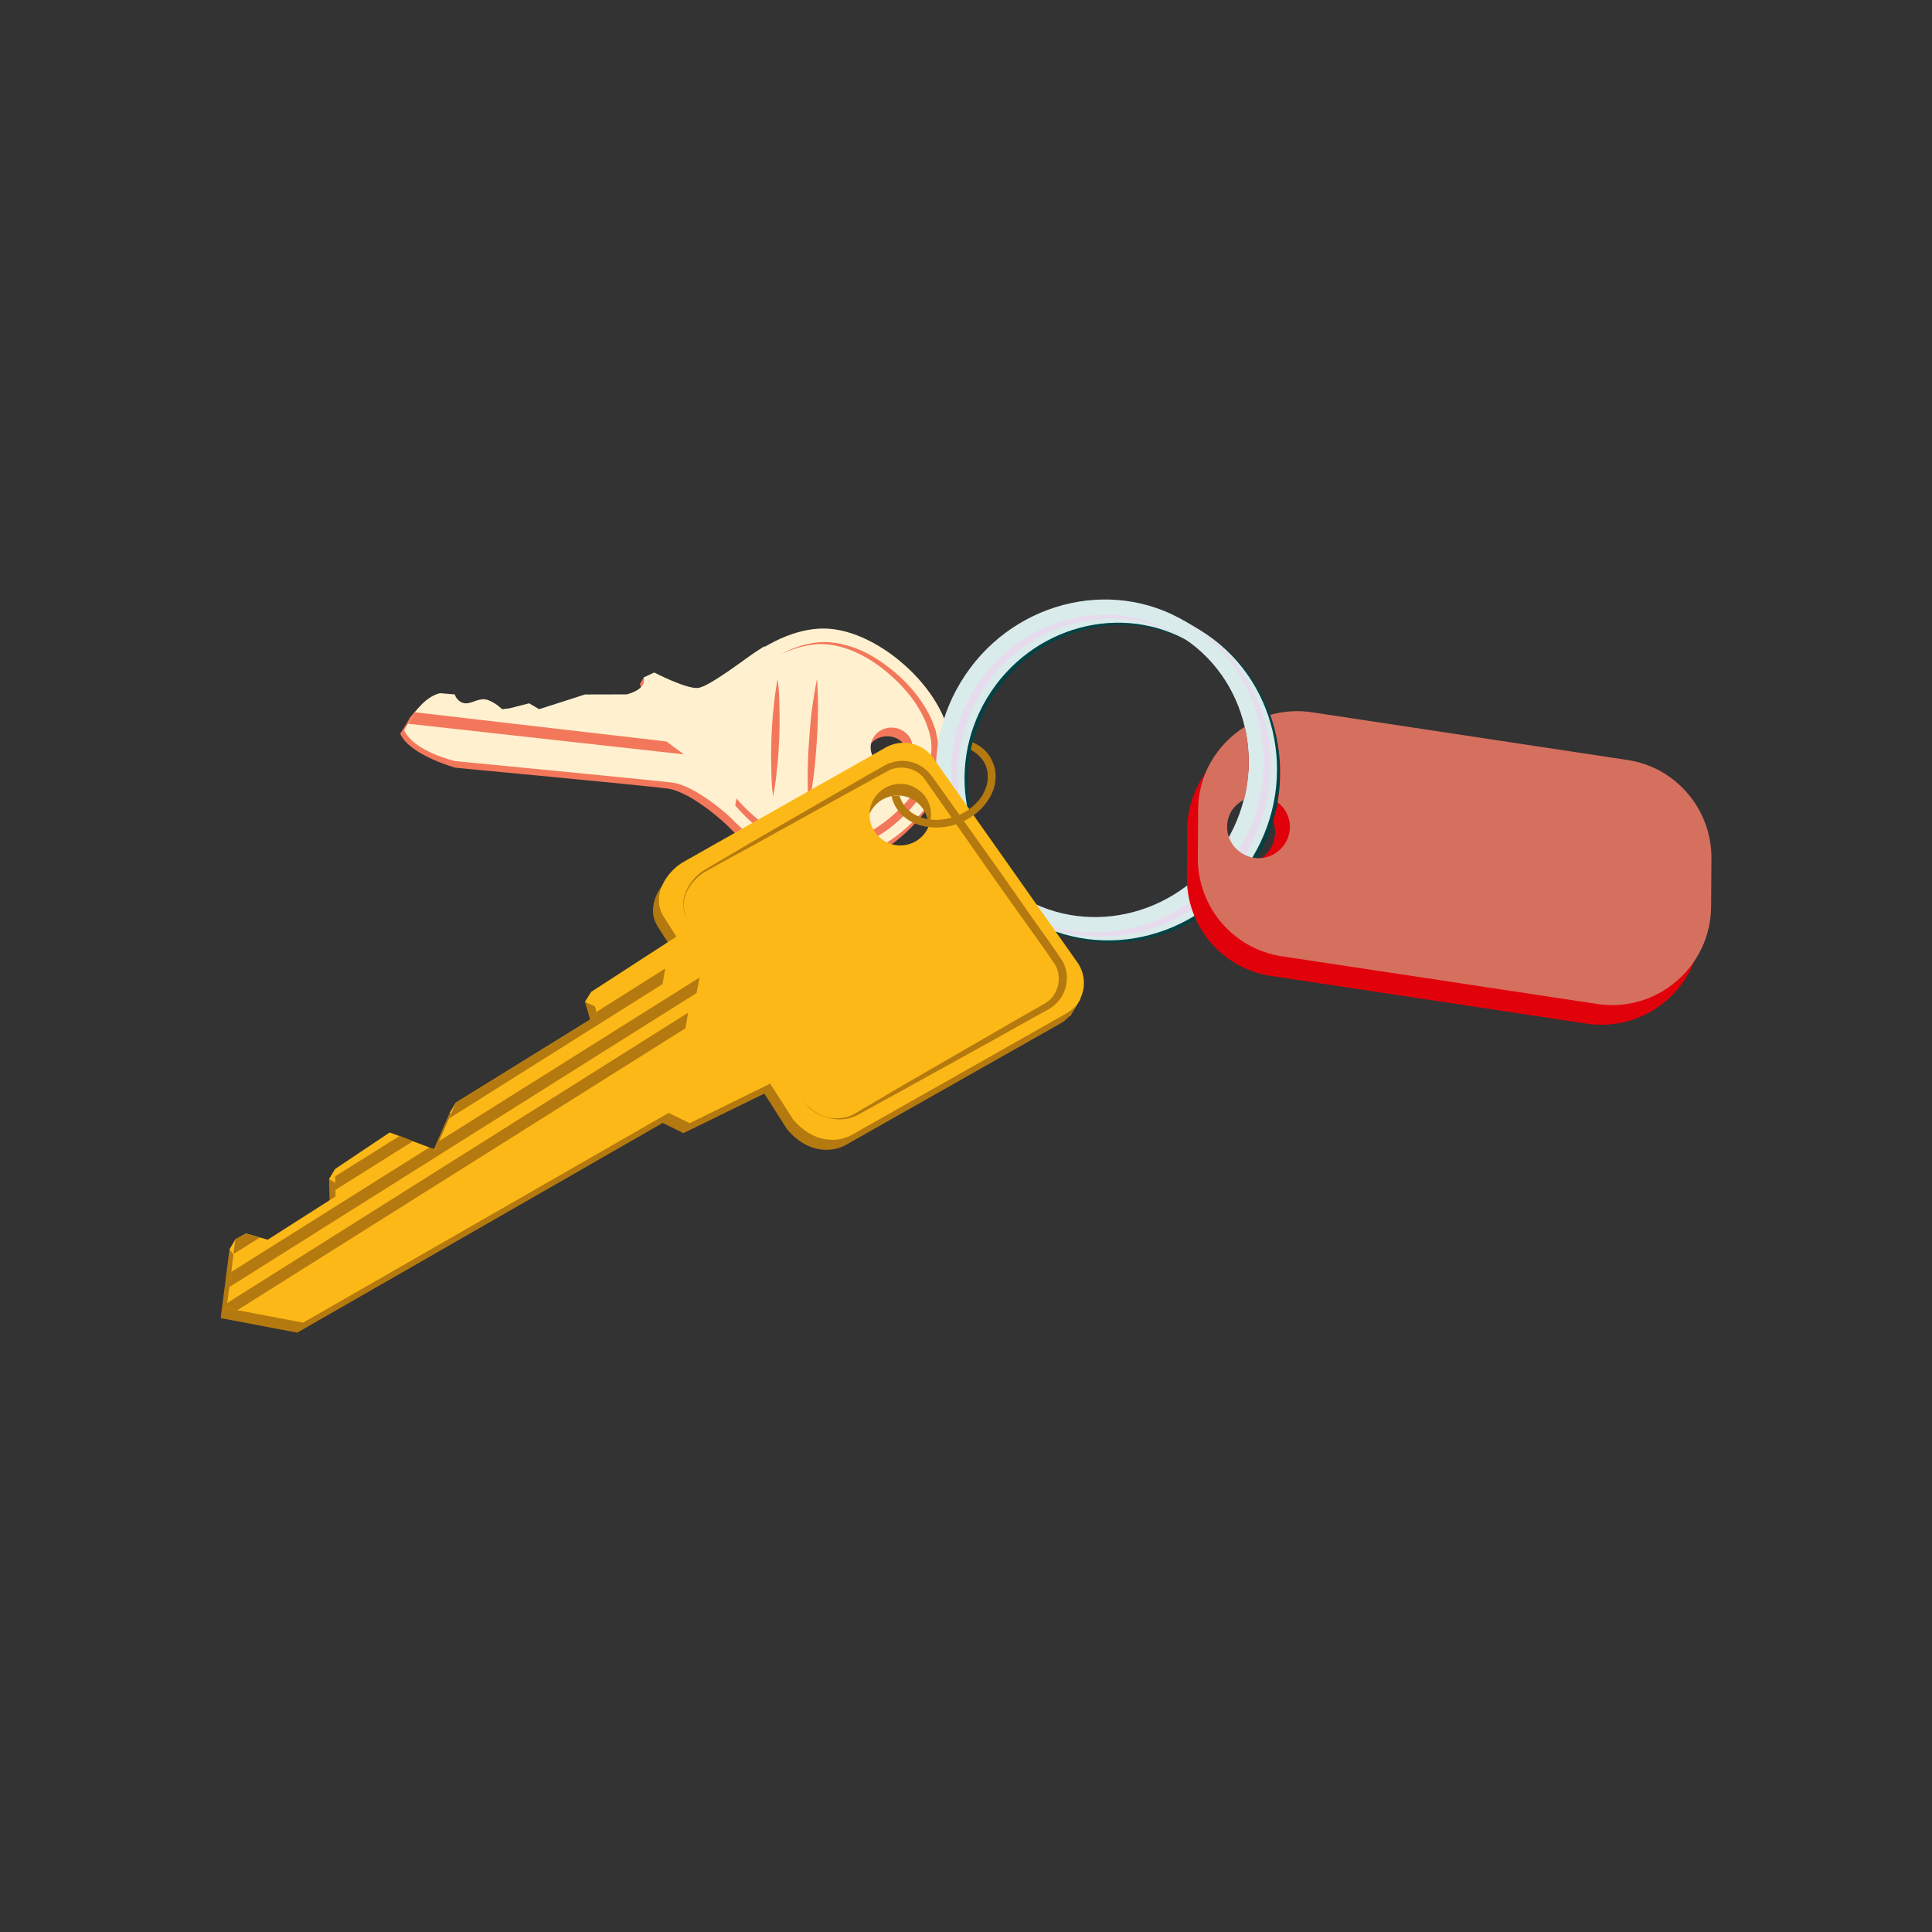 <?xml version="1.0" encoding="utf-8"?>
<!-- Generator: Adobe Illustrator 24.2.0, SVG Export Plug-In . SVG Version: 6.00 Build 0)  -->
<svg version="1.1" id="Layer_1" xmlns="http://www.w3.org/2000/svg" xmlns:xlink="http://www.w3.org/1999/xlink" x="0px" y="0px"
	 viewBox="0 0 60 60" style="enable-background:new 0 0 60 60;" xml:space="preserve">
<rect x="0" y="0" width="60" height="60" fill="#333333" stroke="none"/>
<style type="text/css">
	.st0{fill-rule:evenodd;clip-rule:evenodd;fill:#FCE4DD;}
	.st1{fill-rule:evenodd;clip-rule:evenodd;fill:#F3785B;}
	.st2{fill-rule:evenodd;clip-rule:evenodd;fill:#FFF1D0;}
	.st3{fill-rule:evenodd;clip-rule:evenodd;fill:#FCB816;}
	.st4{fill-rule:evenodd;clip-rule:evenodd;fill:#004346;}
	.st5{fill-rule:evenodd;clip-rule:evenodd;fill:#D9EBEB;}
	.st6{fill-rule:evenodd;clip-rule:evenodd;fill:#E6DCED;}
	.st7{fill-rule:evenodd;clip-rule:evenodd;fill:#B4790F;}
	.st8{fill-rule:evenodd;clip-rule:evenodd;fill:#E1010B;}
	.st9{fill-rule:evenodd;clip-rule:evenodd;fill:#D5705F;}
</style>
<g>
	<g id="_x30_2.-Empty-States-_x2F_-Property-Explorer">
		<g id="Illustration">
			
				<g id="KEYS" transform="translate(206.807, 212.995) rotate(11) translate(-206.807, -212.995) translate(88.307, 50.995)">
				<g id="Group-97" transform="translate(0, 0.054)">
					<path id="Fill-15" class="st0" d="M-98.3,7.99c0.1-0.06,0.21-0.13,0.32-0.18C-98,7.82-98.07,7.86-98.3,7.99"/>
					<path id="Fill-17" class="st1" d="M-97.51,7.89c0.31-0.24,0.65-0.45,1.03-0.56c0.38-0.11,0.79-0.12,1.18-0.05
						c0.39,0.07,0.77,0.21,1.12,0.39c0.35,0.18,0.69,0.4,0.99,0.66c0.3,0.26,0.57,0.57,0.77,0.92c0.06,0.09,0.09,0.18,0.13,0.28
						c0.05,0.09,0.06,0.2,0.09,0.3c0.05,0.2,0.05,0.41,0.04,0.62c-0.04,0.41-0.18,0.8-0.36,1.15c-0.18,0.36-0.42,0.69-0.68,0.99
						c-0.27,0.29-0.58,0.56-0.92,0.77c-0.34,0.21-0.72,0.38-1.13,0.42c-0.41,0.05-0.82-0.02-1.2-0.13c-0.39-0.11-0.75-0.29-1.08-0.5
						c-0.34-0.21-0.65-0.46-0.92-0.75c-0.27-0.29-0.5-0.63-0.64-1c-0.06-0.19-0.11-0.39-0.11-0.59c0-0.2,0.03-0.4,0.07-0.59
						c0.1-0.38,0.27-0.74,0.49-1.07c-0.19,0.34-0.35,0.7-0.43,1.08c-0.04,0.19-0.06,0.38-0.05,0.57c0.01,0.19,0.06,0.38,0.13,0.55
						c0.14,0.35,0.37,0.67,0.64,0.94c0.27,0.27,0.58,0.5,0.91,0.7c0.16,0.1,0.34,0.18,0.51,0.26l0.26,0.11l0.27,0.09
						c0.36,0.1,0.75,0.16,1.11,0.11c0.37-0.05,0.72-0.2,1.04-0.4c0.32-0.2,0.61-0.46,0.87-0.74c0.26-0.28,0.48-0.59,0.66-0.93
						c0.18-0.34,0.31-0.7,0.35-1.07c0.02-0.19,0.01-0.37-0.03-0.55c-0.02-0.09-0.04-0.18-0.08-0.26c-0.04-0.09-0.07-0.17-0.12-0.25
						c-0.18-0.33-0.43-0.62-0.71-0.88c-0.28-0.26-0.6-0.48-0.94-0.66c-0.34-0.18-0.7-0.33-1.08-0.41c-0.37-0.08-0.77-0.1-1.14-0.01
						C-96.84,7.48-97.19,7.66-97.51,7.89"/>
					<path id="Fill-19" class="st1" d="M-93.52,10.72c-0.35,0.06-0.68-0.16-0.74-0.5c-0.06-0.33,0.18-0.65,0.54-0.71
						c0.35-0.06,0.68,0.16,0.74,0.5C-92.93,10.34-93.17,10.66-93.52,10.72 M-91.8,9.83c-0.28-1.64-2.8-3.27-4.53-2.98
						c-0.59,0.1-1.2,0.44-1.73,0.91l-0.01,0.01c-0.02,0.01-0.07,0.06-0.23,0.22c-0.02,0.01-0.03,0.03-0.05,0.05
						c-0.3,0.31-1.18,1.27-1.5,1.37c-0.34,0.1-1.43-0.23-1.43-0.23l-0.3,0.21c0.19,0.33-0.42,0.6-0.42,0.6l-1.27,0.24l-1.32,0.71
						l-0.34-0.13l-0.58,0.26l-0.22,0.07c0,0-0.3-0.21-0.56-0.21c-0.26,0-0.44,0.25-0.66,0.23c-0.22-0.02-0.3-0.21-0.3-0.21
						l-0.47,0.05c-0.34,0.15-0.55,0.52-0.64,0.71c-0.03,0.07-0.05,0.11-0.05,0.11l-0.19,0.5c0.41,0.6,1.89,0.71,1.89,0.71
						s5.78-0.57,6.57-0.62c0.79-0.05,2.07,0.78,2.07,0.78c0.91,0.65,2.06,1.04,2.98,0.89C-93.37,13.8-91.52,11.47-91.8,9.83"/>
					<path id="Fill-21" class="st1" d="M-108.36,11.72c-0.07,0.14-0.1,0.22-0.1,0.22c0.05-0.14,0.08-0.22,0.08-0.22L-108.36,11.72z"
						/>
					<polygon id="Fill-23" class="st1" points="-101.52,9.19 -101.59,9.39 -101.17,9.7 					"/>
					<path id="Fill-25" class="st2" d="M-94.18,9.94c-0.06-0.33,0.18-0.66,0.53-0.72c0.35-0.06,0.69,0.15,0.75,0.49
						c0.06,0.33-0.18,0.66-0.53,0.72C-93.79,10.5-94.12,10.28-94.18,9.94 M-91.73,9.53c-0.3-1.64-2.84-3.24-4.56-2.93
						c-1.73,0.31-3.55,2.64-3.26,4.27c0.3,1.64,2.84,3.26,4.57,2.95C-93.25,13.5-91.43,11.16-91.73,9.53"/>
					<path id="Fill-27" class="st1" d="M-97.46,7.64c0.3-0.25,0.64-0.45,1.02-0.57c0.38-0.12,0.79-0.12,1.18-0.06
						c0.39,0.06,0.77,0.2,1.13,0.38c0.36,0.17,0.69,0.39,1,0.65c0.3,0.26,0.58,0.56,0.78,0.92c0.06,0.08,0.09,0.18,0.13,0.28
						c0.05,0.09,0.07,0.19,0.09,0.29c0.05,0.2,0.06,0.41,0.04,0.61c-0.03,0.41-0.17,0.8-0.35,1.16c-0.18,0.36-0.41,0.69-0.67,0.99
						c-0.27,0.3-0.57,0.56-0.91,0.78c-0.34,0.21-0.72,0.38-1.13,0.43c-0.41,0.05-0.82-0.01-1.2-0.12c-0.39-0.11-0.75-0.28-1.09-0.49
						c-0.34-0.21-0.65-0.45-0.93-0.74c-0.27-0.29-0.51-0.62-0.65-1c-0.07-0.19-0.11-0.39-0.12-0.59c0-0.2,0.02-0.4,0.07-0.59
						c0.09-0.38,0.27-0.74,0.48-1.07c-0.19,0.34-0.34,0.7-0.42,1.08c-0.04,0.19-0.05,0.38-0.04,0.57c0.01,0.19,0.06,0.37,0.13,0.55
						c0.14,0.35,0.38,0.66,0.65,0.93c0.27,0.27,0.59,0.5,0.92,0.69c0.16,0.1,0.34,0.18,0.51,0.26l0.27,0.11l0.27,0.09
						c0.37,0.1,0.75,0.15,1.12,0.1c0.37-0.05,0.72-0.21,1.03-0.41c0.32-0.21,0.6-0.46,0.86-0.75c0.25-0.29,0.47-0.6,0.65-0.94
						c0.17-0.34,0.3-0.7,0.34-1.07c0.02-0.19,0.01-0.37-0.03-0.55c-0.03-0.09-0.04-0.18-0.08-0.26c-0.04-0.09-0.07-0.17-0.12-0.25
						c-0.18-0.33-0.43-0.62-0.72-0.88c-0.29-0.25-0.61-0.47-0.95-0.65c-0.34-0.18-0.7-0.32-1.08-0.4c-0.38-0.08-0.77-0.09-1.14,0
						C-96.79,7.22-97.14,7.41-97.46,7.64"/>
					<path id="Fill-29" class="st2" d="M-97.96,12.96c0,0-1.29-0.82-2.08-0.76c-0.79,0.06-6.72,0.63-6.72,0.63s-1.32-0.04-1.74-0.64
						l0.18-0.51c0,0,0.23-0.62,0.69-0.83l0.46-0.05c0,0,0.09,0.19,0.31,0.21c0.22,0.02,0.4-0.23,0.66-0.24c0.26,0,0.56,0.2,0.56,0.2
						l0.22-0.07l0.57-0.27l0.34,0.12l1.31-0.72l1.27-0.25c0,0,0.61-0.27,0.41-0.61l0.3-0.22c0,0,1.09,0.32,1.43,0.21
						s1.3-1.21,1.54-1.44l0.24-0.23L-97.96,12.96z"/>
					<polygon id="Fill-31" class="st1" points="-108.42,11.97 -99.83,11.27 -100.44,10.98 -108.28,11.58 					"/>
					<path id="Fill-33" class="st1" d="M-96.22,8.18c0.09,0.32,0.16,0.64,0.22,0.97c0.06,0.32,0.11,0.65,0.15,0.98
						c0.04,0.33,0.08,0.65,0.1,0.98c0.02,0.33,0.04,0.66,0.03,0.99c-0.09-0.32-0.16-0.64-0.22-0.97c-0.06-0.32-0.11-0.65-0.15-0.98
						c-0.04-0.33-0.08-0.65-0.1-0.98C-96.21,8.84-96.22,8.51-96.22,8.18"/>
					<path id="Fill-35" class="st1" d="M-97.42,8.41c0.1,0.29,0.17,0.59,0.23,0.89c0.07,0.3,0.12,0.6,0.17,0.9
						c0.04,0.3,0.09,0.6,0.11,0.91c0.03,0.3,0.05,0.61,0.05,0.92c-0.1-0.29-0.17-0.59-0.23-0.89c-0.07-0.3-0.12-0.6-0.17-0.9
						c-0.04-0.3-0.09-0.6-0.11-0.91C-97.4,9.03-97.42,8.72-97.42,8.41"/>
					<polygon id="Fill-37" class="st3" points="-86.29,16.38 -86.51,16.97 -87.14,16.74 					"/>
					<path id="Fill-55" class="st4" d="M-84.89,4.91c-2.37-0.86-5.02,0.43-5.92,2.89c-0.9,2.46,0.3,5.16,2.67,6.02
						c2.37,0.86,5.02-0.43,5.92-2.89C-81.33,8.47-82.52,5.77-84.89,4.91 M-88.31,14.27c-2.61-0.95-3.94-3.93-2.95-6.63
						s3.92-4.13,6.53-3.17s3.94,3.93,2.95,6.63C-82.76,13.8-85.69,15.22-88.31,14.27"/>
					<path id="Fill-57" class="st5" d="M-85,4.87C-87.37,4-90.02,5.3-90.92,7.75c-0.9,2.46,0.3,5.16,2.67,6.02
						c2.37,0.86,5.02-0.43,5.92-2.89C-81.44,8.43-82.63,5.73-85,4.87 M-88.42,14.22c-2.61-0.95-3.94-3.93-2.95-6.63
						s3.92-4.13,6.53-3.17s3.94,3.93,2.95,6.63S-85.8,15.18-88.42,14.22"/>
					<path id="Fill-59" class="st6" d="M-85.23,4.78c-2.37-0.86-5.02,0.43-5.92,2.89c-0.9,2.46,0.3,5.16,2.67,6.02
						c2.37,0.86,5.02-0.43,5.92-2.89S-82.86,5.65-85.23,4.78 M-88.64,14.14c-2.61-0.95-3.94-3.93-2.95-6.63s3.92-4.13,6.53-3.17
						c2.61,0.95,3.94,3.93,2.95,6.63S-86.03,15.1-88.64,14.14"/>
					<path id="Fill-61" class="st5" d="M-85.45,4.7c-2.37-0.86-5.02,0.43-5.92,2.89c-0.9,2.46,0.3,5.16,2.67,6.02
						s5.02-0.43,5.92-2.89C-81.89,8.27-83.08,5.57-85.45,4.7 M-88.87,14.06c-2.61-0.95-3.94-3.93-2.95-6.63s3.92-4.13,6.53-3.17
						s3.94,3.93,2.95,6.63S-86.25,15.01-88.87,14.06"/>
					<path id="Fill-67_1_" class="st7" d="M-92.03,12.62c-0.23,0.47-0.81,0.67-1.28,0.43c-0.47-0.23-0.67-0.81-0.43-1.28
						c0.23-0.47,0.81-0.67,1.28-0.43C-91.99,11.58-91.8,12.15-92.03,12.62 M-86.69,15.65l-5.6-5.37c-0.43-0.45-1.14-0.46-1.59-0.04
						l-5.49,4.69c-0.45,0.43-0.72,1.21-0.25,1.73l5.16,5.43c0.74,0.6,1.51,0.49,1.96,0.06l5.77-4.93
						C-86.28,16.81-86.27,16.1-86.69,15.65"/>
					<polygon id="Fill-69_1_" class="st7" points="-98.58,16.7 -101.38,19.4 -101.04,20.06 -104.84,23.57 -105.19,25.13 
						-106.68,24.87 -108.13,26.32 -107.95,27.14 -109.76,28.87 -110.47,28.8 -110.75,29.05 -110.61,31.2 -108.19,31.19 
						-98.29,22.63 -97.6,22.82 -94.7,20.63 					"/>
					<polygon id="Fill-71" class="st3" points="-101.25,19.06 -101.38,19.4 -100.67,19.57 					"/>
					<polygon id="Fill-73" class="st3" points="-104.72,23.24 -104.84,23.57 -104.51,23.98 					"/>
					<polygon id="Fill-75_1_" class="st3" points="-108.01,25.98 -108.13,26.32 -107.68,26.48 					"/>
					<polygon id="Fill-77_1_" class="st3" points="-110.63,28.71 -110.75,29.05 -110.42,29.36 					"/>
					<path id="Fill-79" class="st3" d="M-92.02,12.25c-0.23,0.47-0.81,0.67-1.28,0.43c-0.47-0.23-0.67-0.81-0.43-1.28
						c0.23-0.47,0.81-0.67,1.28-0.43C-91.98,11.2-91.79,11.77-92.02,12.25 M-86.57,15.31l-5.6-5.37c-0.43-0.45-1.14-0.46-1.59-0.04
						l-5.49,4.69c-0.45,0.43-0.72,1.21-0.25,1.73l5.16,5.43c0.74,0.6,1.51,0.49,1.96,0.06l5.77-4.93
						C-86.16,16.47-86.14,15.76-86.57,15.31"/>
					<polygon id="Fill-81" class="st3" points="-94.58,20.29 -97.47,22.48 -98.17,22.29 -108.07,30.85 -110.15,30.86 -110.15,30.86 
						-110.49,30.86 -110.5,30.7 -110.5,30.7 -110.53,30.2 -110.56,29.73 -110.6,29.17 -110.63,28.71 -110.34,28.47 -109.89,28.51 
						-109.64,28.53 -107.83,26.81 -107.87,26.61 -107.96,26.2 -108.01,25.98 -106.56,24.54 -106.24,24.59 -105.8,24.67 
						-105.26,24.76 -105.06,24.8 -105,24.51 -105,24.51 -104.83,23.76 -104.72,23.24 -100.92,19.73 -100.97,19.64 -101.25,19.06 
						-98.45,16.36 					"/>
					<path id="Fill-83" class="st7" d="M-94.16,21.13c0.22,0.17,0.48,0.3,0.76,0.34c0.27,0.04,0.56-0.02,0.79-0.17
						c0.11-0.07,0.21-0.17,0.32-0.27l0.32-0.28l0.63-0.56l2.54-2.21c0.42-0.37,0.85-0.74,1.27-1.1c0.1-0.09,0.22-0.18,0.29-0.27
						c0.08-0.1,0.13-0.21,0.16-0.34c0.06-0.24,0.01-0.51-0.13-0.72c-0.02-0.03-0.04-0.05-0.06-0.07c-0.02-0.02-0.04-0.05-0.07-0.07
						l-0.15-0.15l-0.3-0.29l-0.61-0.58l-1.22-1.16l-2.42-2.34l-0.3-0.29c-0.09-0.09-0.2-0.15-0.32-0.19
						c-0.24-0.08-0.51-0.05-0.73,0.07c-0.06,0.03-0.11,0.07-0.15,0.11l-0.16,0.13l-0.32,0.27l-0.65,0.54l-2.58,2.16
						c-0.43,0.36-0.87,0.71-1.29,1.08c-0.19,0.19-0.34,0.44-0.4,0.71c-0.03,0.13-0.03,0.28,0,0.41c0.03,0.14,0.1,0.26,0.19,0.37
						c-0.1-0.1-0.17-0.23-0.2-0.37c-0.04-0.14-0.04-0.28-0.01-0.42c0.05-0.28,0.19-0.54,0.39-0.75c0.42-0.38,0.84-0.74,1.26-1.12
						l2.54-2.21l0.63-0.55l0.32-0.27l0.16-0.14c0.06-0.05,0.12-0.1,0.19-0.13c0.27-0.16,0.6-0.19,0.9-0.09
						c0.15,0.05,0.29,0.13,0.4,0.23l0.31,0.29l2.44,2.32l1.21,1.17l0.61,0.58l0.3,0.29l0.15,0.15c0.02,0.02,0.05,0.05,0.08,0.08
						c0.03,0.03,0.05,0.06,0.07,0.09c0.18,0.26,0.23,0.59,0.16,0.89c-0.04,0.15-0.11,0.29-0.2,0.41c-0.1,0.13-0.21,0.21-0.32,0.3
						c-0.43,0.36-0.86,0.72-1.29,1.09l-2.58,2.16l-0.65,0.54l-0.32,0.27c-0.11,0.09-0.21,0.19-0.34,0.26
						c-0.25,0.15-0.55,0.2-0.83,0.15C-93.69,21.45-93.95,21.31-94.16,21.13"/>
					<polygon id="Fill-85_1_" class="st7" points="-110.34,28.47 -109.89,28.51 -110.6,29.17 -110.63,28.71 					"/>
					<polygon id="Fill-87" class="st7" points="-105.8,24.67 -107.87,26.61 -107.96,26.2 -106.24,24.59 					"/>
					<polygon id="Fill-89" class="st7" points="-99.12,18.4 -104.83,23.76 -104.72,23.24 -100.92,19.73 -100.97,19.64 -99.13,17.91 
											"/>
					<polygon id="Fill-91" class="st7" points="-98.03,18.47 -110.53,30.2 -110.56,29.73 -105.26,24.76 -105.06,24.8 -105,24.51 
						-105,24.51 -98.03,17.98 					"/>
					<polygon id="Fill-93" class="st7" points="-98.16,19.61 -110.15,30.86 -110.15,30.86 -110.49,30.86 -110.5,30.7 -110.5,30.7 
						-98.17,19.12 					"/>
					<path id="Fill-95_1_" class="st7" d="M-90.34,9.72c-0.17-0.28-0.41-0.45-0.76-0.53c-0.01,0.08-0.01,0.16-0.01,0.24
						c0.04,0.01,0.04,0.01,0.08,0.03c0.21,0.08,0.37,0.21,0.48,0.38c0.15,0.25,0.18,0.56,0.07,0.88l0,0.01
						c-0.12,0.32-0.36,0.61-0.68,0.81c-0.33,0.2-0.7,0.29-1.04,0.25c-0.33-0.04-0.6-0.2-0.76-0.45c-0.03-0.04-0.03-0.05-0.05-0.09
						c-0.08,0.01-0.14,0.03-0.24,0.06c0.03,0.06,0.04,0.1,0.08,0.16c0.14,0.22,0.35,0.39,0.6,0.48c0.1,0.04,0.21,0.06,0.33,0.08
						c0.2,0.02,0.4,0.01,0.61-0.04c0.2-0.05,0.4-0.13,0.59-0.25c0.37-0.23,0.65-0.57,0.78-0.94C-90.12,10.42-90.15,10.03-90.34,9.72
						"/>
				</g>
			</g>
		</g>
	</g>
	<path class="st8" d="M39.77,24.54c0.19,0.06,0.37,0.17,0.53,0.37c0.8,0.99,0.25,1.34-0.07,1.62c-0.32,0.29-1.2,0.21-1.2,0.21
		c0.23-0.11,0.41-0.3,0.51-0.56c0.08-0.23,0.08-0.47,0-0.68c0,0,0.04-0.18,0.09-0.33c0.06-0.23,0.1-0.63,0.1-0.63L39.77,24.54z"/>
	<path class="st8" d="M52.82,28.76l0.01-1.49c0.01-1.53-1.11-2.84-2.62-3.06l-9.79-1.48c-0.28-0.04-0.54-0.03-0.81-0.01
		c0.21,0.86,0.17,1.62,0.07,2.17c0.39,0.24,0.58,0.71,0.42,1.15c-0.19,0.51-0.9,0.78-1.41,0.59s-0.74-0.73-0.58-1.24
		c0.13-0.43,0.35-0.49,0.5-0.56c0.22-0.78,0.18-1.36,0.11-1.86c-1.07,0.47-1.84,1.52-1.85,2.79l-0.01,1.49
		c-0.01,1.53,1.11,2.84,2.62,3.06l9.79,1.48C51.13,32.07,52.81,30.64,52.82,28.76z"/>
	<path class="st9" d="M53.14,28.15l0.01-1.49c0.01-1.53-1.11-2.84-2.62-3.06l-9.79-1.48c-0.45-0.07-0.89-0.03-1.29,0.08
		c0.38,1.08,0.34,2.05,0.23,2.72c0.33,0.25,0.47,0.69,0.32,1.09c-0.19,0.51-0.75,0.77-1.25,0.58c-0.51-0.19-0.77-0.75-0.58-1.25
		c0.08-0.23,0.27-0.4,0.47-0.51c0.24-0.97,0.12-1.83,0.02-2.26c-0.86,0.54-1.45,1.48-1.45,2.58l-0.01,1.49
		c-0.01,1.53,1.11,2.84,2.62,3.06l9.79,1.48C51.45,31.46,53.13,30.03,53.14,28.15z"/>
</g>
</svg>
